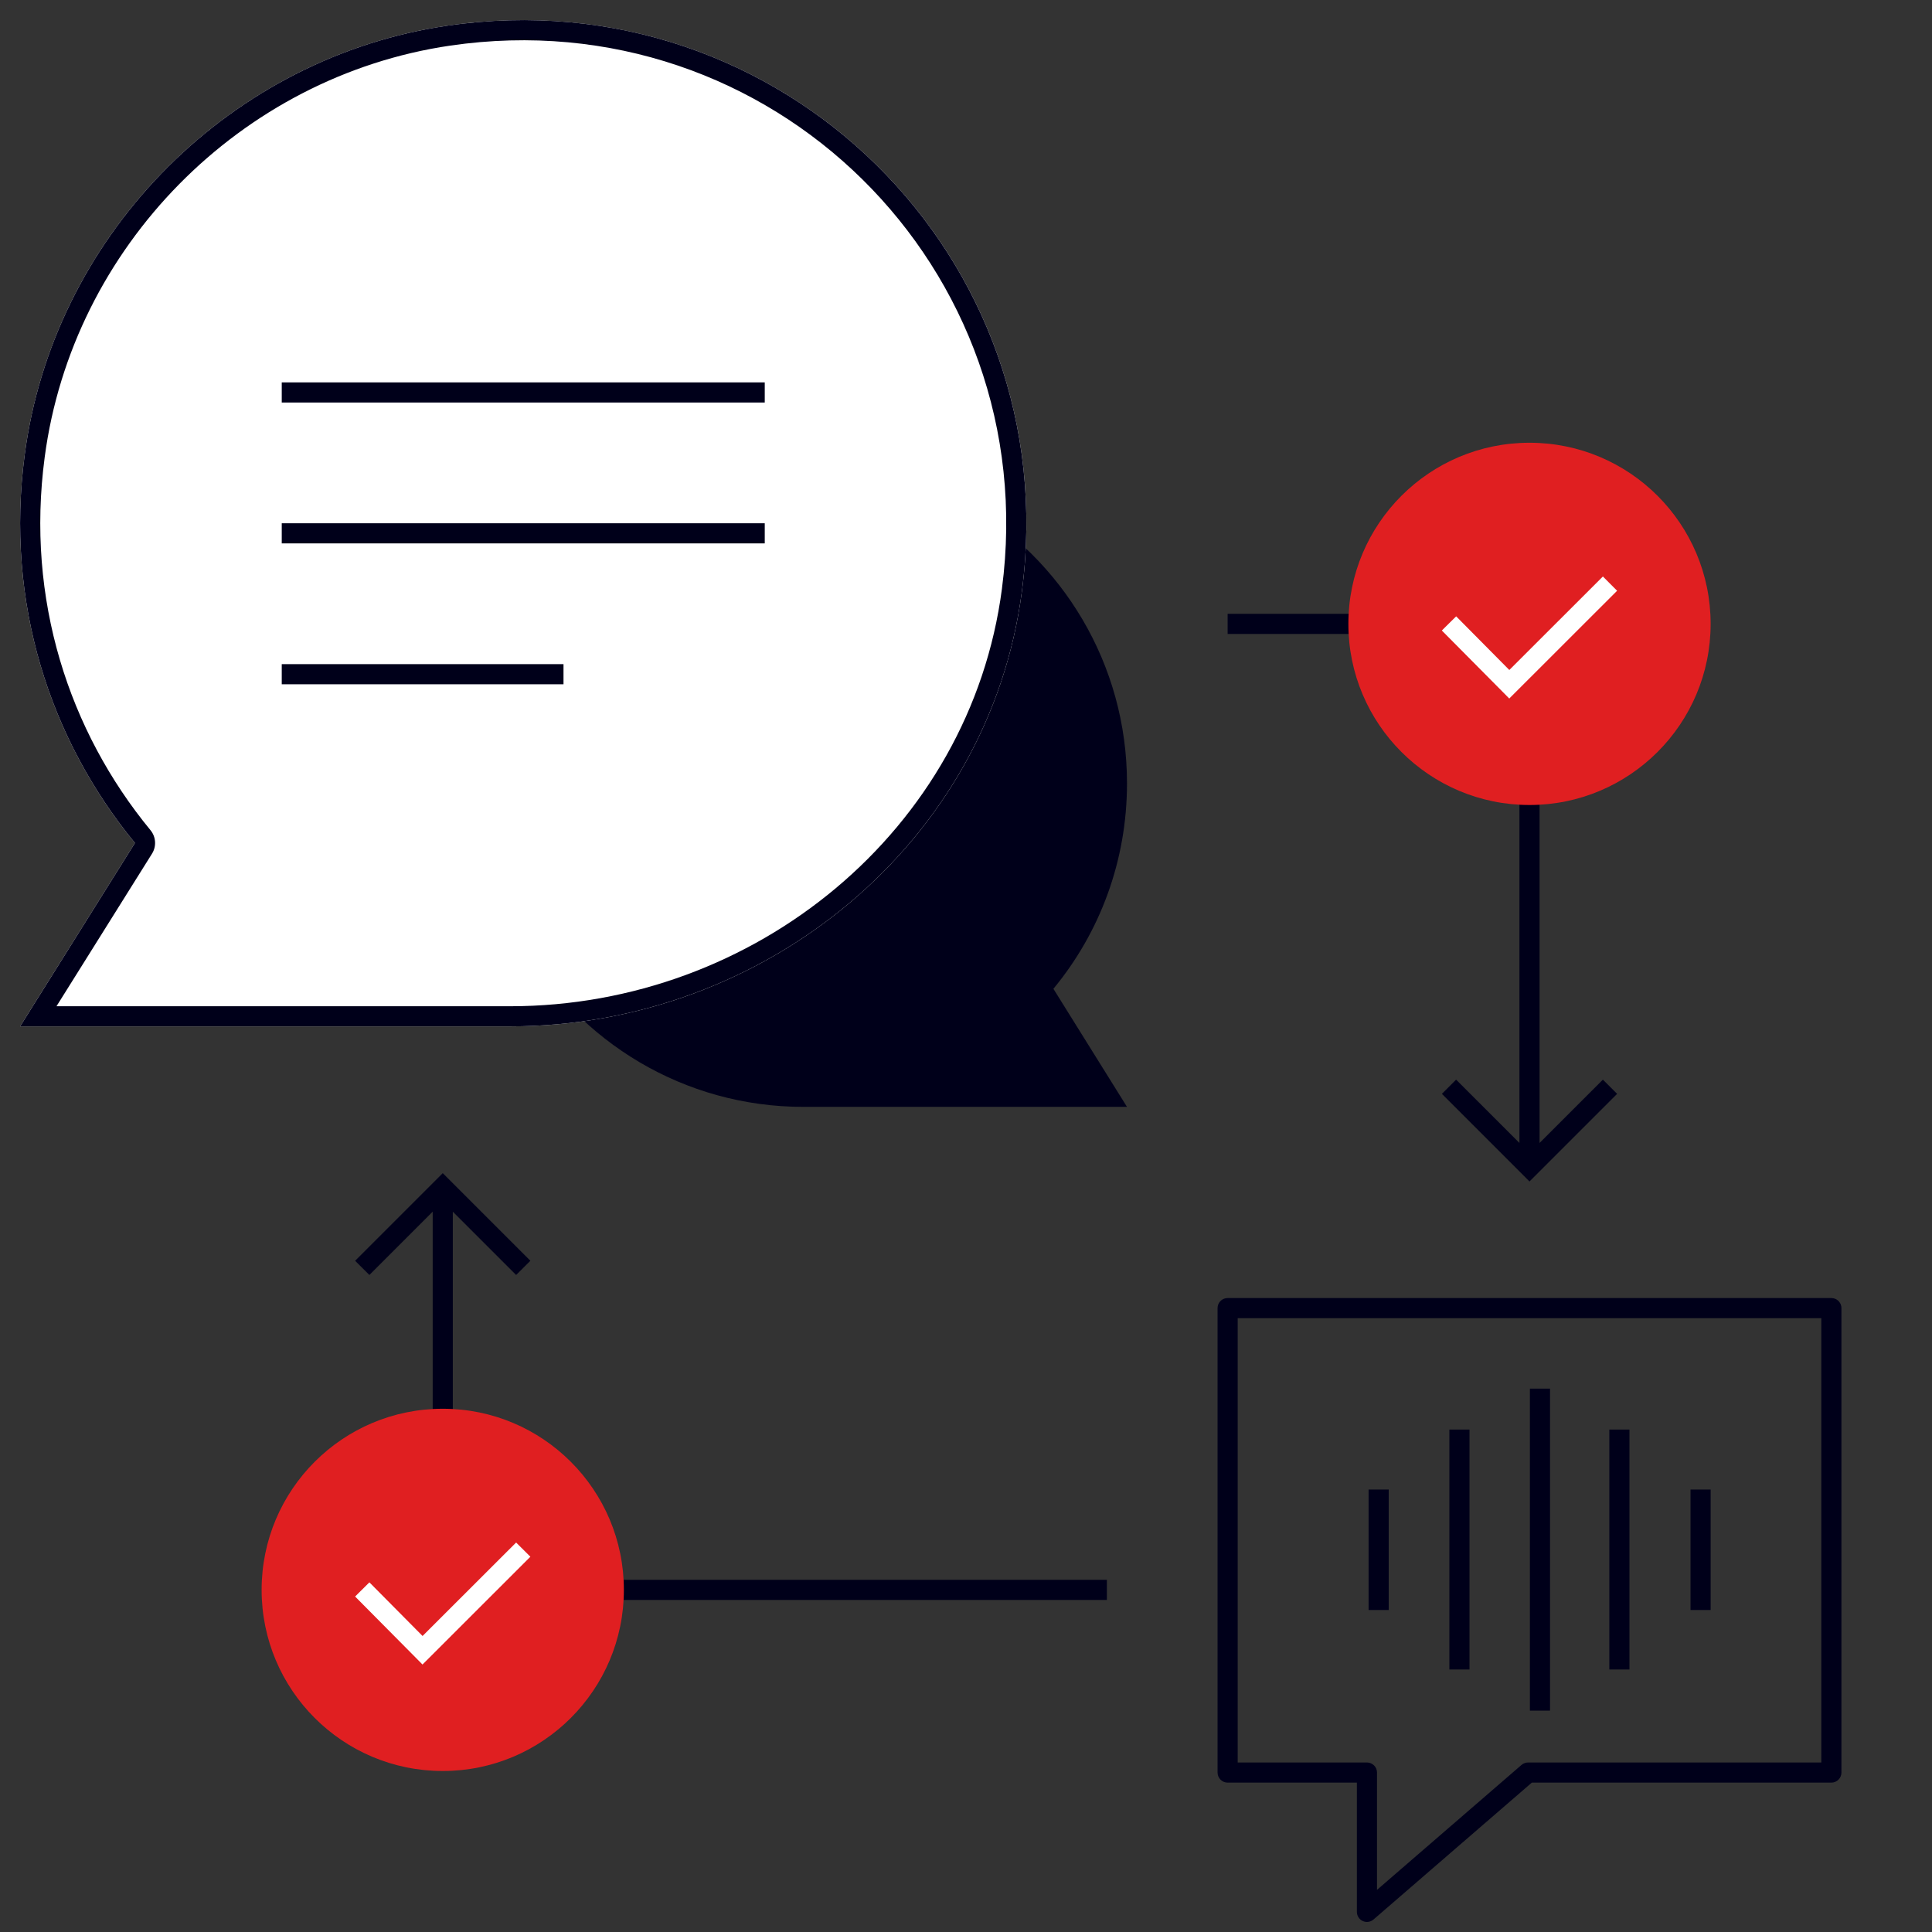 <svg width="96" height="96" viewBox="0 0 96 96" fill="none" xmlns="http://www.w3.org/2000/svg">
<rect x="0" y="0" width="96" height="96" fill="#333333" stroke="none"/>
<path d="M91 64.5L91.101 64.51C91.329 64.556 91.5 64.758 91.5 65V88.077C91.5 88.353 91.276 88.577 91 88.577H76.116L68.25 95.378C68.102 95.506 67.893 95.537 67.715 95.455C67.537 95.374 67.423 95.196 67.423 95V88.577H61C60.724 88.577 60.5 88.353 60.5 88.077V65L60.51 64.899C60.556 64.671 60.758 64.5 61 64.5H91ZM61.5 87.577H67.923C68.199 87.577 68.423 87.801 68.423 88.077V93.906L75.603 87.698C75.694 87.62 75.811 87.577 75.931 87.577H90.5V65.5H61.5V87.577Z" fill="#00001A"/>
<path d="M77.02 85H76.02V69H77.02V85Z" fill="#00001A"/>
<path d="M73.019 82.956H72.019V71.034H73.019V82.956Z" fill="#00001A"/>
<path d="M80.967 82.956H79.967V71.034H80.967V82.956Z" fill="#00001A"/>
<path d="M69.004 80H68.004V74.014H69.004V80Z" fill="#00001A"/>
<path d="M85.001 80H84.001V74.014H85.001V80Z" fill="#00001A"/>
<path d="M47.962 25C52.765 27.773 56 32.977 56 38.925C56 42.803 54.634 46.36 52.343 49.133L56 55H39.925C33.977 55 28.793 51.765 26 46.962" fill="#00001A"/>
<path d="M1.228 22.593C0.251 29.933 2.478 36.751 6.706 41.887L1.001 51H25.343C37.98 51 49.14 41.91 50.777 29.388C52.959 12.798 38.844 -1.155 22.229 1.277C11.365 2.867 2.66 11.708 1.228 22.593Z" fill="white"/>
<path d="M22.23 1.276C38.844 -1.155 52.958 12.798 50.777 29.388C49.14 41.909 37.98 51 25.343 51V50C37.518 50 48.219 41.243 49.785 29.259V29.258C51.881 13.325 38.332 -0.07 22.374 2.266C11.953 3.792 3.594 12.281 2.22 22.724V22.725C1.281 29.777 3.419 36.32 7.478 41.252C7.751 41.584 7.782 42.053 7.554 42.418L2.807 50H25.343V51H1.001L6.706 41.887C2.479 36.751 0.251 29.933 1.228 22.593C2.638 11.877 11.095 3.144 21.722 1.356L22.23 1.276Z" fill="#00001A"/>
<path d="M28 34.001H14V33.001H28V34.001Z" fill="#00001A"/>
<path d="M38 27.001H14V26.001H38V27.001Z" fill="#00001A"/>
<path d="M38 19.001V20.001H14V19.001H38Z" fill="#00001A"/>
<path d="M26.354 62.647L25.646 63.353L22.5 60.207V78.5H55V79.5H21.5V60.207L18.354 63.353L17.646 62.647L22 58.293L26.354 62.647Z" fill="#00001A"/>
<path d="M76.5 56.793L79.647 53.647L80.353 54.353L76 58.707L71.647 54.353L72.353 53.647L75.5 56.793V31.5H61V30.5H76.5V56.793Z" fill="#00001A"/>
<circle cx="22" cy="79" r="9" fill="#E01F21"/>
<circle cx="76" cy="31" r="9" fill="#E01F21"/>
<path d="M26.354 77.353L20.994 82.709L20.641 82.352L17.645 79.33L18 78.978L18.355 78.626L20.997 81.291L25.646 76.647L26.354 77.353Z" fill="white"/>
<path d="M80.353 29.354L74.994 34.709L74.641 34.352L71.644 31.33L72 30.977L72.356 30.626L74.997 33.291L79.647 28.646L80.353 29.354Z" fill="white"/>
</svg>
